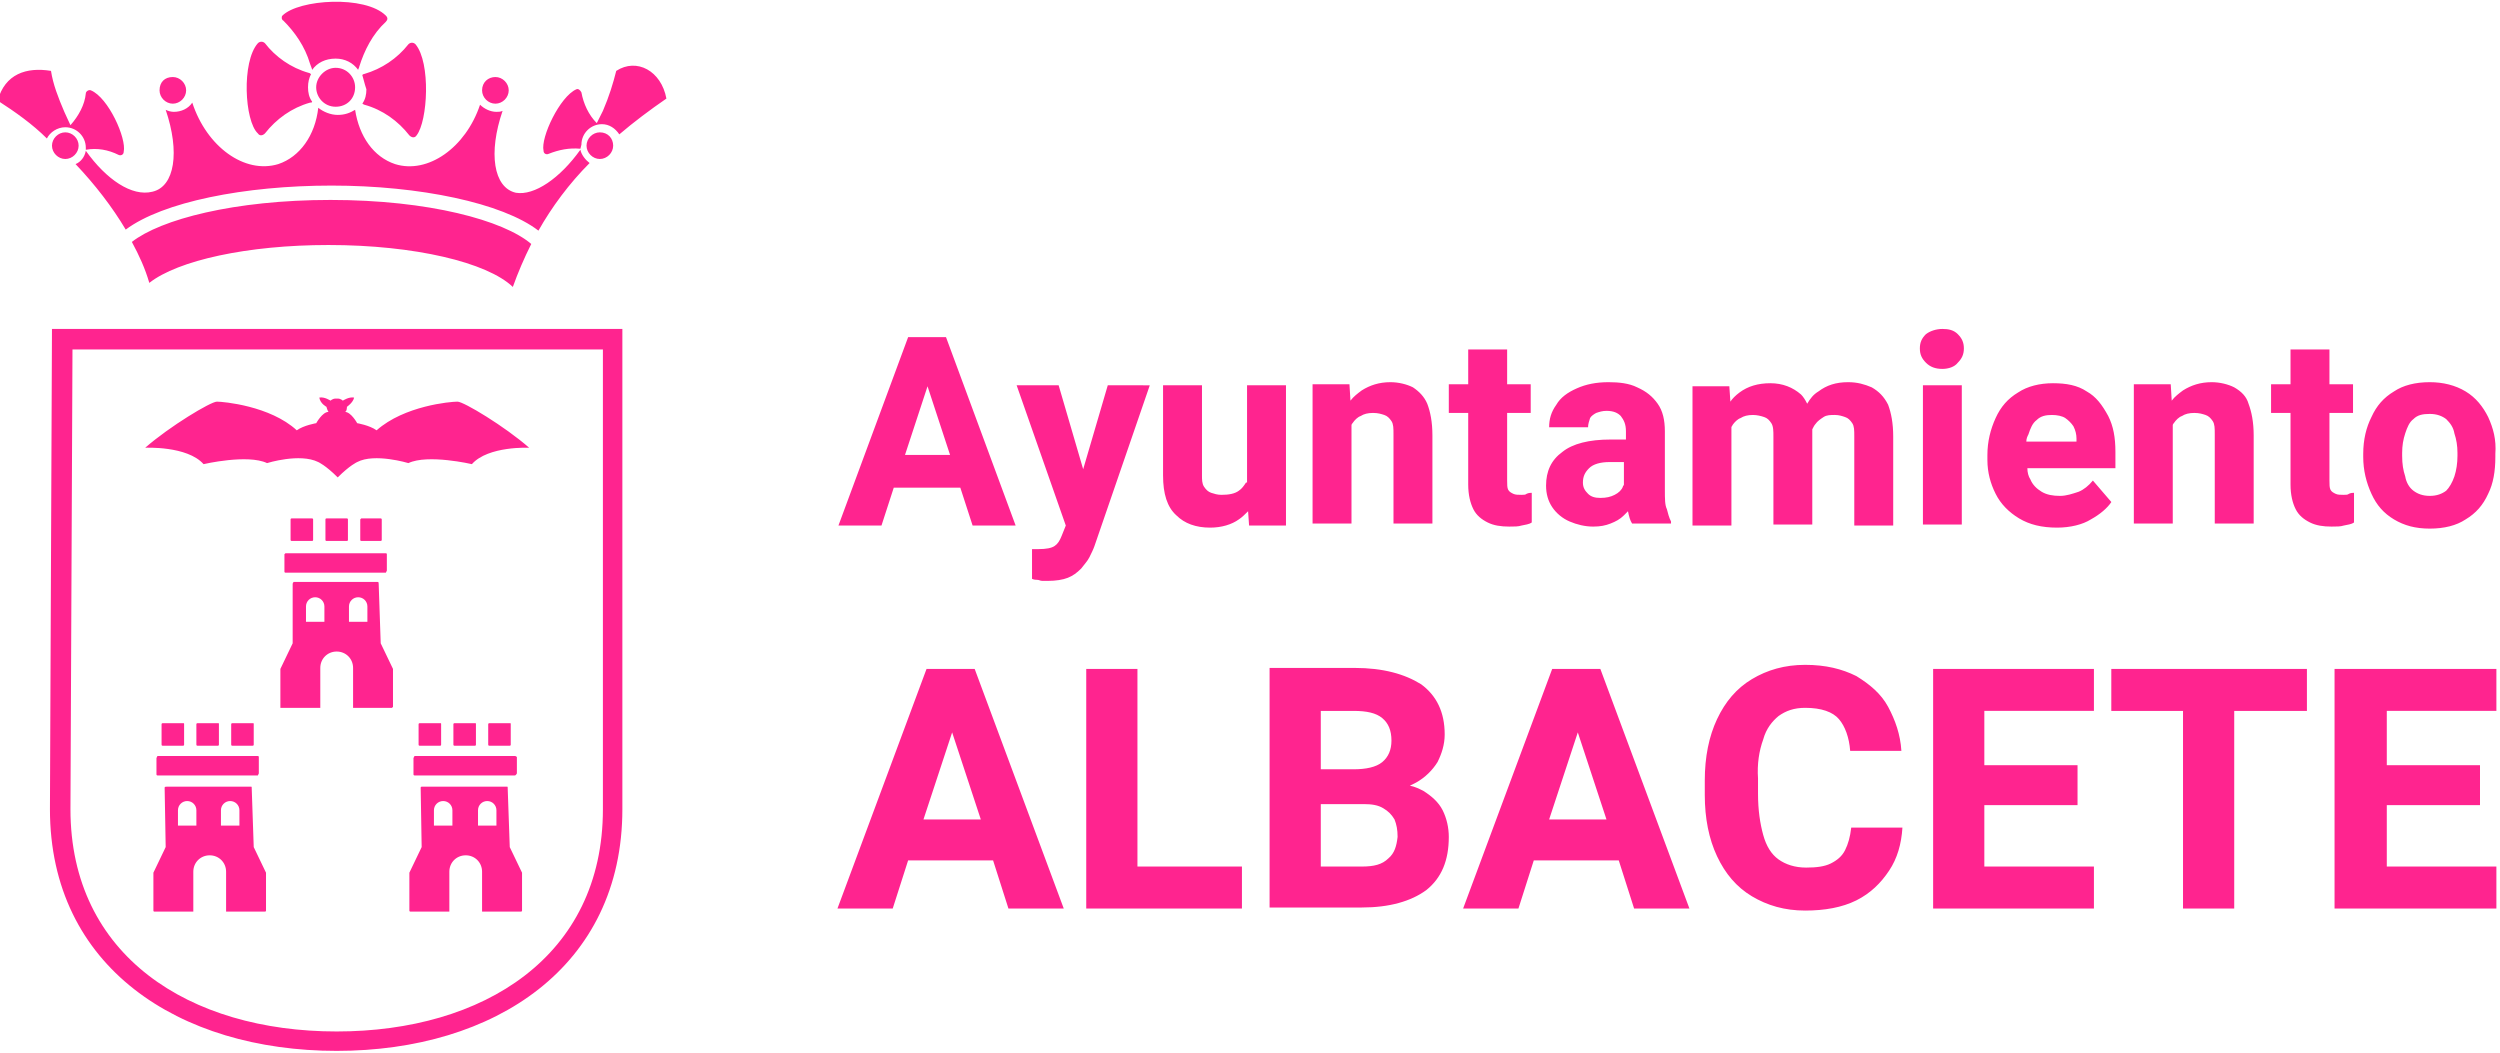 <?xml version="1.0" encoding="UTF-8"?>
<!DOCTYPE svg PUBLIC "-//W3C//DTD SVG 1.1//EN" "http://www.w3.org/Graphics/SVG/1.1/DTD/svg11.dtd">
<!-- Creator: CorelDRAW -->
<svg xmlns="http://www.w3.org/2000/svg" xml:space="preserve" width="456px" height="192px" version="1.1" style="shape-rendering:geometricPrecision; text-rendering:geometricPrecision; image-rendering:optimizeQuality; fill-rule:evenodd; clip-rule:evenodd"
viewBox="0 0 456 192"
 xmlns:xlink="http://www.w3.org/1999/xlink"
 xmlns:xodm="http://www.corel.com/coreldraw/odm/2003">
 <defs>
  <style type="text/css">
   <![CDATA[
    .fil1 {fill:none}
    .fil0 {fill:#FF248F;fill-rule:nonzero}
   ]]>
  </style>
 </defs>
 <g id="Capa_x0020_1">
  <path class="fil0" d="M175.53 122.01l-4.11 0 -2.42 0 -16.25 43.71 10.08 0 2.81 -8.78 15.5 0 2.8 8.78 10.09 0 -16.25 -43.71 -2.25 0zm-65.56 -58.27l-96.75 0 -0.37 83.86c0,26.71 21.66,40.54 48.56,40.54 26.71,0 48.56,-13.64 48.56,-40.54l0 -83.86zm3.55 -3.74l0 87.6c0,28.77 -23.35,44.08 -52.11,44.08 -28.77,0 -52.3,-15.31 -52.3,-44.08l0.37 -87.6 104.04 0zm-38.1 78.26c0,0 0.19,-0.37 0.19,-0.37l18.3 0c0.19,0 0.37,0.19 0.37,0.19l0 2.99c0,0 -0.18,0.37 -0.37,0.37l-18.3 0c-0.19,0 -0.19,-0.19 -0.19,-0.19l0 -2.99zm13.63 -6.16c0,-0.19 0.19,-0.19 0.19,-0.19l3.74 0c0.18,0 0.18,0 0.18,0.19l0 3.74c0,0.18 -0.18,0.18 -0.18,0.18l-3.74 0c-0.19,0 -0.19,-0.19 -0.19,-0.19l0 -3.73zm-6.35 0c0,-0.19 0.19,-0.19 0.19,-0.19l3.74 0c0.18,0 0.18,0 0.18,0.19l0 3.74c0,0.18 -0.18,0.18 -0.18,0.18l-3.74 0c-0.19,0 -0.19,-0.19 -0.19,-0.19l0 -3.73zm-6.35 0c0,-0.19 0.19,-0.19 0.19,-0.19l3.74 0c0.18,0 0.18,0 0.18,0.19l0 3.74c0,0.18 -0.18,0.18 -0.18,0.18l-3.74 0c-0.19,0 -0.19,-0.19 -0.19,-0.19l0 -3.73zm0.38 11.58c0,-0.19 0.18,-0.19 0.18,-0.19l15.51 0c0.18,0 0.18,0 0.18,0.19l0.38 10.83 2.24 4.67 0 6.91c0,0.19 -0.19,0.19 -0.19,0.19l-7.1 0 0 -7.28c0,-1.68 -1.3,-2.99 -2.98,-2.99 -1.69,0 -2.99,1.31 -2.99,2.99l0 7.28 -7.1 0c-0.19,0 -0.19,-0.19 -0.19,-0.19l0 -6.91 2.24 -4.67 -0.18 -10.83zm2.42 4.11l0 0.75 0 2.05 3.37 0 0 -2.05 0 -0.75c0,-0.93 -0.75,-1.68 -1.68,-1.68 -0.94,0 -1.69,0.75 -1.69,1.68zm8.04 0l0 0.75 0 2.05 3.36 0 0 -2.05 0 -0.75c0,-0.93 -0.75,-1.68 -1.68,-1.68 -0.94,0 -1.68,0.75 -1.68,1.68zm-58.65 -9.53c0,0 0.18,-0.37 0.18,-0.37l18.31 0c0.18,0 0.18,0.19 0.18,0.19l0 2.99c0,0 -0.18,0.37 -0.18,0.37l-18.31 0c-0.18,0 -0.18,-0.19 -0.18,-0.19l0 -2.99zm13.63 -6.16c0,-0.19 0.19,-0.19 0.19,-0.19l3.73 0c0.19,0 0.19,0 0.19,0.19l0 3.74c0,0.18 -0.19,0.18 -0.19,0.18l-3.73 0c-0.19,0 -0.19,-0.19 -0.19,-0.19l0 -3.73zm-6.35 0c0,-0.19 0.19,-0.19 0.19,-0.19l3.73 0c0.19,0 0.19,0 0.19,0.19l0 3.74c0,0.18 -0.19,0.18 -0.19,0.18l-3.73 0c-0.19,0 -0.19,-0.19 -0.19,-0.19l0 -3.73zm-6.35 0c0,-0.19 0.19,-0.19 0.19,-0.19l3.73 0c0.19,0 0.19,0 0.19,0.19l0 3.74c0,0.18 -0.19,0.18 -0.19,0.18l-3.73 0c-0.19,0 -0.19,-0.19 -0.19,-0.19l0 -3.73zm0.56 11.58c0,-0.19 0.19,-0.19 0.37,-0.19l15.32 0c0.19,0 0.19,0 0.19,0.19l0.37 10.83 2.24 4.67 0 6.91c0,0.19 -0.19,0.19 -0.19,0.19l-7.09 0 0 -7.28c0,-1.68 -1.31,-2.99 -2.99,-2.99 -1.68,0 -2.99,1.31 -2.99,2.99l0 7.28 -7.1 0c-0.18,0 -0.18,-0.19 -0.18,-0.19l0 -6.91 2.24 -4.67 -0.19 -10.83zm2.43 4.11l0 0.75 0 2.05 3.36 0 0 -2.05 0 -0.75c0,-0.93 -0.75,-1.68 -1.68,-1.68 -0.93,0 -1.68,0.75 -1.68,1.68zm7.84 0l0 0.75 0 2.05 3.37 0 0 -2.05 0 -0.75c0,-0.93 -0.75,-1.68 -1.69,-1.68 -0.93,0 -1.68,0.75 -1.68,1.68zm11.58 -46.7c0,0 0.19,-0.18 0.19,-0.18l18.31 0c0.18,0 0.18,0.18 0.18,0.18l0 2.99c0,0 -0.18,0.38 -0.18,0.38l-18.31 0c-0.19,0 -0.19,-0.19 -0.19,-0.19l0 -3.18zm13.83 -6.35c0,0 0.18,-0.18 0.18,-0.18l3.55 0c0.19,0 0.19,0.18 0.19,0.18l0 3.74c0,0.19 -0.19,0.19 -0.19,0.19l-3.55 0c-0.18,0 -0.18,-0.19 -0.18,-0.19l0 -3.74zm-6.35 0c0,0 0,-0.18 0.18,-0.18l3.74 0c0.18,0 0.18,0.18 0.18,0.18l0 3.74c0,0.19 -0.18,0.19 -0.18,0.19l-3.74 0c-0.18,0 -0.18,-0.19 -0.18,-0.19l0 -3.74zm-6.36 0c0,0 0,-0.18 0.19,-0.18l3.74 0c0.18,0 0.18,0.18 0.18,0.18l0 3.74c0,0.19 -0.18,0.19 -0.18,0.19l-3.74 0c-0.19,0 -0.19,-0.19 -0.19,-0.19l0 -3.74zm0.38 11.77c0,-0.19 0.19,-0.37 0.19,-0.37l15.31 0c0.19,0 0.19,0.18 0.19,0.37l0.37 10.83 2.24 4.67 0 6.92c0,0 -0.18,0.18 -0.18,0.18l-7.1 0 0 -7.28c0,-1.68 -1.31,-2.99 -2.99,-2.99 -1.68,0 -2.99,1.31 -2.99,2.99l0 7.28 -7.1 0c-0.18,0 -0.18,0 -0.18,0l0 -7.1 2.24 -4.67 0 -10.83zm2.43 4.11l0 0.75 0 2.05 3.36 0 0 -2.05 0 -0.75c0,-0.93 -0.75,-1.68 -1.68,-1.68 -0.94,0 -1.68,0.75 -1.68,1.68zm7.84 0l0 0.75 0 2.05 3.36 0 0 -2.05 0 -0.75c0,-0.93 -0.74,-1.68 -1.68,-1.68 -0.93,0 -1.68,0.75 -1.68,1.68zm-2.05 -37.92c0.56,0 0.93,0.38 0.93,0.38 0,0 1.12,-0.75 2.06,-0.56 -0.19,0.93 -1.31,1.68 -1.31,1.68 0,0 0,0.93 -0.38,0.93 1.13,0 2.25,2.06 2.25,2.06 0,0 2.24,0.37 3.54,1.3 5.05,-4.48 13.45,-5.23 14.76,-5.23 1.12,0 8.59,4.49 13.07,8.41 0,0 -7.47,-0.37 -10.45,2.99 0,0 -8.04,-1.87 -11.58,-0.19 0,0 -6.17,-1.87 -9.34,-0.19 0,0 -1.31,0.56 -3.55,2.8 -2.24,-2.24 -3.55,-2.8 -3.55,-2.8 -3.36,-1.68 -9.34,0.19 -9.34,0.19 -3.55,-1.68 -11.58,0.19 -11.58,0.19 -2.99,-3.37 -10.65,-2.99 -10.65,-2.99 4.49,-3.92 11.96,-8.41 13.08,-8.41 1.12,0 9.71,0.75 14.57,5.23 1.3,-0.93 3.55,-1.3 3.55,-1.3 0,0 1.12,-2.06 2.24,-2.06 -0.19,-0.19 -0.38,-0.93 -0.38,-0.93 0,0 -1.12,-0.56 -1.3,-1.68 0.93,-0.19 2.05,0.56 2.05,0.56 0,0 0.37,-0.38 0.93,-0.38l0.38 0zm44.26 -45.57c-2.05,-0.19 -3.92,0.19 -5.79,0.93 -0.37,0.19 -0.93,0 -0.93,-0.56 -0.56,-2.43 2.99,-9.9 5.98,-11.21 0.37,-0.18 0.74,0.19 0.93,0.57 0.37,2.05 1.31,4.1 2.8,5.6 0.38,-0.75 0.75,-1.5 1.12,-2.24 1.13,-2.62 1.87,-5.05 2.43,-7.29 3.74,-2.43 8.22,0 9.15,5.05 -2.98,2.05 -5.97,4.29 -8.59,6.53 -0.74,-1.12 -1.86,-1.86 -3.17,-1.86 -2.06,0 -3.74,1.68 -3.74,3.73l-0.19 0.75zm-90.21 0.37c-0.19,1.12 -0.94,2.06 -1.87,2.43 3.55,3.74 6.72,7.85 9.15,11.95 6.73,-5.04 21.67,-8.03 37.55,-8.03 16.06,0 31.19,3.18 37.73,8.22 2.42,-4.29 5.6,-8.59 9.33,-12.33 -0.74,-0.56 -1.49,-1.49 -1.68,-2.43 -3.73,5.23 -8.4,8.41 -11.76,7.85 -4.11,-0.93 -5.05,-7.28 -2.43,-14.94 -0.38,0.18 -0.75,0.18 -1.12,0.18 -1.12,0 -2.24,-0.56 -2.99,-1.3 -2.62,7.84 -9.53,12.7 -15.5,10.83 -3.93,-1.31 -6.54,-5.04 -7.29,-9.9 -0.93,0.56 -1.87,0.93 -3.17,0.93 -1.31,0 -2.62,-0.56 -3.55,-1.3 -0.56,5.04 -3.36,8.96 -7.29,10.27 -6.16,1.87 -13.07,-3.18 -15.69,-11.21 -0.74,1.12 -2.05,1.68 -3.36,1.68 -0.56,0 -1.12,-0.18 -1.49,-0.37 2.61,7.66 1.68,14.01 -2.43,14.94 -3.74,0.94 -8.41,-2.24 -12.14,-7.47zm6.91 0.19c0,0.56 -0.56,0.75 -0.94,0.56 -1.86,-0.93 -3.92,-1.31 -5.97,-0.93l0 -0.38c0,-2.05 -1.68,-3.73 -3.74,-3.73 -1.49,0 -2.8,0.93 -3.36,2.05 -2.61,-2.61 -5.79,-4.86 -8.97,-6.91 1.31,-4.86 5.24,-6.16 9.72,-5.42 0.37,2.43 1.31,4.86 2.43,7.47 0.37,0.75 0.74,1.68 1.12,2.43 1.49,-1.68 2.61,-3.73 2.8,-5.79 0,-0.37 0.56,-0.74 0.93,-0.56 3.18,1.31 6.54,8.78 5.98,11.21zm8.96 -13.64c1.31,0 2.43,1.12 2.43,2.43 0,1.31 -1.12,2.43 -2.43,2.43 -1.3,0 -2.42,-1.12 -2.42,-2.43 0,-1.49 0.93,-2.43 2.42,-2.43zm58.84 0c1.31,0 2.43,1.12 2.43,2.43 0,1.31 -1.12,2.43 -2.43,2.43 -1.31,0 -2.43,-1.12 -2.43,-2.43 0,-1.49 1.12,-2.43 2.43,-2.43zm-29.14 -1.68c2.06,0 3.55,1.68 3.55,3.55 0,2.06 -1.49,3.55 -3.55,3.55 -2.05,0 -3.55,-1.68 -3.55,-3.55 0,-1.87 1.69,-3.55 3.55,-3.55zm-4.67 -0.74c0.19,0.56 0.38,0.93 0.38,1.12 0.93,-1.31 2.43,-2.06 4.29,-2.06 1.68,0 3.18,0.75 4.11,2.06 0,-0.19 0.19,-0.38 0.19,-0.56 0.93,-2.99 2.43,-5.98 4.86,-8.22 0.37,-0.38 0.37,-0.75 0,-1.12 -3.74,-3.74 -15.88,-2.99 -18.87,0 -0.19,0.18 -0.19,0.74 0.19,0.93 2.05,2.05 3.92,4.67 4.85,7.85zm40.35 32.87c-1.31,2.61 -2.43,5.23 -3.36,7.84 -4.67,-4.48 -17.93,-7.65 -33.62,-7.65 -14.76,0 -27.46,2.8 -32.69,6.91 -0.75,-2.62 -1.87,-5.05 -3.18,-7.47 5.23,-4.11 18.68,-7.66 36.24,-7.66 17.93,0 31.57,3.73 36.61,8.03zm-49.87 -36.61c0.37,-0.37 0.93,-0.37 1.3,0 1.87,2.43 4.67,4.48 8.04,5.42 0.18,0 0.18,0.18 0.37,0.18 -0.37,0.75 -0.56,1.5 -0.56,2.43 0,0.94 0.19,1.87 0.75,2.62 0,0.18 -0.19,0.18 -0.38,0.18 -3.36,0.94 -6.16,2.99 -8.22,5.61 -0.37,0.37 -0.93,0.56 -1.3,0 -2.43,-2.24 -2.99,-13.08 0,-16.44zm19.05 5.79c0,0 0.19,-0.19 0.37,-0.19 3.18,-0.93 5.98,-2.8 8.04,-5.41 0.37,-0.38 0.93,-0.38 1.3,0 2.8,3.36 2.24,14 0.19,16.62 -0.37,0.56 -0.93,0.37 -1.31,0 -2.05,-2.62 -4.85,-4.67 -8.22,-5.6 -0.18,0 -0.18,-0.19 -0.37,-0.19 0.56,-0.75 0.75,-1.68 0.75,-2.62 -0.38,-1.12 -0.56,-2.05 -0.75,-2.61zm43.33 10.46c-1.3,0 -2.43,1.12 -2.43,2.43 0,1.31 1.13,2.43 2.43,2.43 1.31,0 2.43,-1.12 2.43,-2.43 0,-1.31 -0.93,-2.43 -2.43,-2.43zm-97.5 0c1.31,0 2.43,1.12 2.43,2.43 0,1.31 -1.12,2.43 -2.43,2.43 -1.3,0 -2.43,-1.12 -2.43,-2.43 0,-1.31 1.13,-2.43 2.43,-2.43zm441.93 51.93c-0.93,-1.87 -2.24,-3.55 -4.11,-4.67 -1.87,-1.13 -4.11,-1.69 -6.54,-1.69 -2.61,0 -4.85,0.56 -6.53,1.69 -1.87,1.12 -3.18,2.61 -4.11,4.67 -0.94,1.86 -1.5,4.1 -1.5,6.72l0 0.56c0,2.43 0.56,4.67 1.5,6.72 0.93,2.06 2.24,3.55 4.11,4.67 1.87,1.12 3.92,1.68 6.53,1.68 2.62,0 4.86,-0.56 6.54,-1.68 1.87,-1.12 3.18,-2.61 4.11,-4.67 0.93,-1.86 1.31,-4.11 1.31,-6.72l0 -0.56c0.19,-2.62 -0.38,-4.67 -1.31,-6.72zm-5.6 7.09c0,1.31 -0.19,2.62 -0.56,3.74 -0.38,1.12 -0.94,2.05 -1.5,2.61 -0.75,0.56 -1.68,0.94 -2.99,0.94 -1.3,0 -2.24,-0.38 -2.98,-0.94 -0.75,-0.56 -1.31,-1.49 -1.5,-2.61 -0.37,-1.12 -0.56,-2.24 -0.56,-3.74l0 -0.56c0,-1.3 0.19,-2.43 0.56,-3.55 0.37,-1.12 0.75,-2.05 1.5,-2.61 0.74,-0.75 1.68,-0.94 2.98,-0.94 1.31,0 2.24,0.38 2.99,0.94 0.75,0.75 1.31,1.49 1.5,2.61 0.37,1.12 0.56,2.25 0.56,3.55l0 0.56zm-20.74 7.1c-0.56,0 -1.12,0 -1.49,-0.19 -0.37,-0.18 -0.75,-0.37 -0.93,-0.74 -0.19,-0.38 -0.19,-0.94 -0.19,-1.68l0 -12.33 4.3 0 0 -5.23 -4.3 0 0 -6.35 -7.1 0 0 6.35 -3.55 0 0 5.23 3.55 0 0 13.07c0,1.87 0.37,3.37 0.94,4.49 0.56,1.12 1.49,1.86 2.61,2.42 1.12,0.56 2.43,0.75 3.92,0.75 0.94,0 1.68,0 2.24,-0.19 0.75,-0.18 1.31,-0.18 1.87,-0.56l0 -5.41c-0.19,0 -0.56,0 -0.93,0.18 -0.19,0.19 -0.56,0.19 -0.94,0.19zm-19.98 -19.61c-1.12,-0.56 -2.62,-0.94 -4.11,-0.94 -2.06,0 -3.74,0.56 -5.23,1.5 -0.75,0.56 -1.5,1.12 -2.06,1.87l-0.18 -2.99 -6.73 0 0 25.4 7.1 0 0 -17.93c0,-0.19 0.19,-0.37 0.19,-0.37 0.37,-0.56 0.93,-1.12 1.49,-1.31 0.56,-0.37 1.31,-0.56 2.24,-0.56 0.94,0 1.5,0.19 2.06,0.37 0.56,0.19 0.93,0.56 1.31,1.12 0.37,0.56 0.37,1.31 0.37,2.43l0 16.25 7.1 0 0 -16.06c0,-2.43 -0.38,-4.3 -0.94,-5.79 -0.37,-1.31 -1.3,-2.24 -2.61,-2.99zm-26.9 0.75c-1.68,-1.13 -3.73,-1.5 -6.16,-1.5 -2.43,0 -4.67,0.56 -6.35,1.68 -1.87,1.12 -3.18,2.62 -4.11,4.67 -0.94,2.06 -1.5,4.3 -1.5,6.73l0 0.93c0,2.24 0.56,4.3 1.5,6.16 0.93,1.87 2.43,3.37 4.29,4.49 1.87,1.12 4.11,1.68 6.92,1.68 2.42,0 4.67,-0.56 6.16,-1.5 1.68,-0.93 2.99,-2.05 3.74,-3.17l-3.37 -3.92c-0.75,0.93 -1.68,1.68 -2.61,2.05 -1.12,0.37 -2.24,0.75 -3.37,0.75 -1.3,0 -2.42,-0.19 -3.36,-0.75 -0.93,-0.56 -1.68,-1.31 -2.05,-2.24 -0.37,-0.56 -0.56,-1.31 -0.56,-2.06l16.06 0 0 -2.98c0,-2.62 -0.37,-4.67 -1.31,-6.54 -1.12,-2.06 -2.24,-3.55 -3.92,-4.48zm-2.05 9.15l-8.97 0c0,-0.56 0.19,-0.94 0.38,-1.31 0.37,-1.12 0.74,-2.05 1.49,-2.61 0.75,-0.75 1.68,-0.94 2.8,-0.94 0.94,0 1.87,0.19 2.43,0.56 0.56,0.38 1.12,0.94 1.49,1.5 0.38,0.74 0.56,1.49 0.56,2.24l0 0.56 -0.18 0zm-27.83 15.13l7.09 0 0 -25.41 -7.09 0 0 25.41zm3.55 -35.68c-1.13,0 -2.25,0.38 -2.99,0.94 -0.75,0.74 -1.12,1.49 -1.12,2.61 0,1.12 0.37,1.87 1.12,2.62 0.74,0.74 1.68,1.12 2.99,1.12 1.12,0 2.24,-0.38 2.8,-1.12 0.74,-0.75 1.12,-1.5 1.12,-2.62 0,-1.12 -0.38,-1.87 -1.12,-2.61 -0.75,-0.75 -1.68,-0.94 -2.8,-0.94zm-12.89 10.65c-1.31,-0.56 -2.62,-0.94 -4.3,-0.94 -2.24,0 -3.92,0.56 -5.42,1.69 -0.93,0.56 -1.49,1.3 -2.05,2.24 -0.37,-0.75 -0.75,-1.31 -1.12,-1.68 -1.5,-1.31 -3.36,-2.06 -5.6,-2.06 -2.25,0 -4.11,0.56 -5.61,1.68 -0.75,0.56 -1.31,1.12 -1.68,1.68l-0.19 -2.8 -6.72 0 0 25.4 7.1 0 0 -17.93c0,-0.18 0.18,-0.18 0.18,-0.37 0.38,-0.56 0.94,-1.12 1.5,-1.31 0.56,-0.37 1.31,-0.56 2.24,-0.56 0.75,0 1.49,0.19 2.05,0.38 0.57,0.18 0.94,0.56 1.31,1.12 0.38,0.56 0.38,1.49 0.38,2.42l0 16.07 7.09 0 0 -17c0,-0.19 0,-0.37 0,-0.37 0.19,-0.38 0.38,-0.75 0.56,-0.94 0.38,-0.56 0.94,-0.93 1.5,-1.3 0.56,-0.38 1.31,-0.38 2.05,-0.38 0.75,0 1.31,0.19 1.87,0.38 0.56,0.18 0.93,0.56 1.31,1.12 0.37,0.56 0.37,1.3 0.37,2.42l0 16.25 7.1 0 0 -16.25c0,-2.42 -0.37,-4.29 -0.93,-5.79 -0.75,-1.49 -1.69,-2.42 -2.99,-3.17zm-37.73 18.68l0 -10.65c0,-2.05 -0.38,-3.74 -1.31,-5.04 -0.93,-1.31 -2.05,-2.24 -3.74,-2.99 -1.49,-0.75 -3.36,-0.94 -5.23,-0.94 -2.24,0 -4.11,0.38 -5.79,1.13 -1.68,0.74 -2.98,1.68 -3.73,2.99 -0.94,1.3 -1.31,2.61 -1.31,4.1l7.1 0c0,-0.56 0.19,-1.12 0.37,-1.68 0.19,-0.37 0.75,-0.74 1.12,-0.93 0.56,-0.19 1.12,-0.38 1.87,-0.38 1.31,0 2.06,0.38 2.61,0.94 0.57,0.75 0.94,1.49 0.94,2.8l0 1.49 -2.8 0c-3.92,0 -6.91,0.75 -8.78,2.25 -2.06,1.49 -2.99,3.54 -2.99,6.16 0,1.49 0.37,2.8 1.12,3.92 0.75,1.12 1.87,2.06 3.18,2.62 1.3,0.56 2.8,0.93 4.29,0.93 1.31,0 2.24,-0.19 3.18,-0.56 0.93,-0.37 1.68,-0.75 2.43,-1.49 0.18,-0.19 0.56,-0.56 0.74,-0.75 0.19,0.93 0.38,1.68 0.75,2.24l7.1 0 0 -0.37c-0.38,-0.75 -0.56,-1.5 -0.75,-2.24 -0.37,-0.75 -0.37,-1.87 -0.37,-3.55zm-9.16 0.93c-0.74,0.37 -1.49,0.56 -2.61,0.56 -0.94,0 -1.68,-0.19 -2.24,-0.75 -0.56,-0.56 -0.94,-1.12 -0.94,-2.05 0,-1.12 0.38,-1.87 1.13,-2.62 0.74,-0.74 2.05,-1.12 3.73,-1.12l2.62 0 0 4.11c0,0.19 -0.19,0.19 -0.19,0.38 -0.19,0.56 -0.75,1.12 -1.5,1.49zm-16.99 0c-0.56,0 -1.12,0 -1.5,-0.19 -0.37,-0.18 -0.74,-0.37 -0.93,-0.74 -0.19,-0.38 -0.19,-0.94 -0.19,-1.68l0 -12.33 4.3 0 0 -5.23 -4.3 0 0 -6.35 -7.1 0 0 6.35 -3.54 0 0 5.23 3.54 0 0 13.07c0,1.87 0.38,3.37 0.94,4.49 0.56,1.12 1.49,1.86 2.61,2.42 1.12,0.56 2.43,0.75 3.93,0.75 0.93,0 1.68,0 2.24,-0.19 0.74,-0.18 1.31,-0.18 1.87,-0.56l0 -5.41c-0.19,0 -0.56,0 -0.94,0.18 -0.18,0.19 -0.56,0.19 -0.93,0.19zm-19.8 -19.61c-1.12,-0.56 -2.62,-0.94 -4.11,-0.94 -2.06,0 -3.74,0.56 -5.23,1.5 -0.75,0.56 -1.5,1.12 -2.06,1.87l-0.18 -2.99 -6.73 0 0 25.4 7.1 0 0 -17.93c0,-0.19 0.19,-0.37 0.19,-0.37 0.37,-0.56 0.93,-1.12 1.49,-1.31 0.56,-0.37 1.31,-0.56 2.24,-0.56 0.94,0 1.5,0.19 2.06,0.37 0.56,0.19 0.93,0.56 1.31,1.12 0.37,0.56 0.37,1.31 0.37,2.43l0 16.25 7.1 0 0 -16.06c0,-2.43 -0.37,-4.3 -0.94,-5.79 -0.56,-1.31 -1.49,-2.24 -2.61,-2.99zm-30.45 17.37c-0.37,0.56 -0.74,1.12 -1.31,1.49 -0.74,0.56 -1.86,0.75 -3.17,0.75 -0.75,0 -1.31,-0.19 -1.87,-0.37 -0.56,-0.19 -0.93,-0.56 -1.31,-1.12 -0.37,-0.56 -0.37,-1.31 -0.37,-2.06l0 -16.44 -7.1 0 0 16.44c0,3.36 0.75,5.79 2.43,7.29 1.5,1.49 3.55,2.24 6.17,2.24 2.05,0 3.92,-0.56 5.22,-1.5 0.57,-0.37 1.13,-0.93 1.69,-1.49l0.18 2.61 6.73 0 0 -25.59 -7.1 0 0 17.75 -0.19 0zm-29.7 -2.43l-4.48 -15.32 -7.66 0 8.97 25.59 -0.75 1.87c-0.37,0.94 -0.74,1.5 -1.31,1.87 -0.56,0.37 -1.49,0.56 -2.98,0.56 -0.19,0 -0.38,0 -0.56,0 -0.19,0 -0.38,0 -0.56,0l0 5.42c0.37,0.18 0.74,0.18 0.93,0.18 0.37,0 0.56,0.19 0.93,0.19 0.38,0 0.75,0 1.13,0 1.3,0 2.61,-0.19 3.54,-0.56 0.94,-0.37 1.68,-0.93 2.43,-1.68 0.56,-0.75 1.12,-1.31 1.5,-2.05 0.37,-0.75 0.74,-1.5 0.93,-2.06l10.09 -29.32 -7.66 -0.01 -4.49 15.32zm-26.89 -24.09l-3.18 0 -1.86 0 -12.71 34.36 7.85 0 2.24 -6.91 12.14 0 2.24 6.91 7.85 0 -12.7 -34.36 -1.87 0zm-5.61 21.48l4.11 -12.52 4.11 12.52 -8.22 0zm270.28 75.08l0 -11.2 17 0 0 -7.29 -17 0 0 -9.9 19.99 0 0 -7.66 -19.99 0 -3.18 0 -6.35 0 0 43.71 6.35 0 3.18 0 19.99 0 0 -7.66 -19.99 0zm-37.17 -36.05l-13.08 0 0 7.66 13.08 0 0 36.05 9.34 0 0 -36.05 13.26 0 0 -7.66 -13.26 0 -9.34 0zm-36.24 24.85l17 0 0 -7.29 -17 0 0 -9.9 19.99 0 0 -7.66 -19.99 0 -2.98 0 -6.36 0 0 43.71 6.36 0 2.98 0 19.99 0 0 -7.66 -19.99 0 0 -11.2zm-40.34 -11.96c0.56,-2.05 1.68,-3.36 2.8,-4.29 1.31,-0.94 2.8,-1.5 4.86,-1.5 2.98,0 5.04,0.75 6.16,2.06 1.12,1.3 1.87,3.36 2.05,5.79l9.34 0c-0.18,-2.99 -1.12,-5.61 -2.42,-8.04 -1.31,-2.42 -3.37,-4.11 -5.79,-5.6 -2.62,-1.31 -5.61,-2.05 -9.34,-2.05 -3.74,0 -6.92,0.93 -9.72,2.61 -2.8,1.68 -4.85,4.11 -6.35,7.29 -1.49,3.17 -2.24,6.91 -2.24,11.2l0 2.62c0,4.29 0.75,8.03 2.24,11.2 1.5,3.18 3.55,5.61 6.35,7.29 2.81,1.68 5.98,2.61 9.72,2.61 3.54,0 6.72,-0.56 9.34,-1.86 2.61,-1.31 4.48,-3.18 5.97,-5.42 1.5,-2.24 2.24,-4.86 2.43,-7.85l-9.34 0c-0.19,1.69 -0.56,2.99 -1.12,4.11 -0.56,1.13 -1.49,1.87 -2.61,2.43 -1.13,0.56 -2.62,0.75 -4.49,0.75 -2.05,0 -3.73,-0.56 -5.04,-1.49 -1.31,-0.94 -2.24,-2.43 -2.8,-4.49 -0.56,-2.05 -0.94,-4.48 -0.94,-7.47l0 -2.8c-0.18,-2.62 0.19,-5.04 0.94,-7.1zm-31.94 -12.89l-4.11 0 -2.43 0 -16.25 43.71 10.09 0 2.8 -8.78 15.5 0 2.8 8.78 10.09 0 -16.25 -43.71 -2.24 0zm-7.1 27.46l5.23 -15.88 5.23 15.88 -10.46 0zm-22.97 -5.23c-0.75,-0.37 -1.5,-0.75 -2.43,-0.93 0.37,-0.19 0.74,-0.38 1.12,-0.56 1.68,-0.94 2.99,-2.25 3.92,-3.74 0.75,-1.49 1.31,-3.18 1.31,-5.04 0,-4.11 -1.5,-7.1 -4.3,-9.16 -2.99,-1.86 -6.91,-2.98 -12.14,-2.98l-15.5 0 0 43.7 3.55 0 5.79 0 7.47 0c5.04,0 8.96,-1.12 11.77,-3.17 2.8,-2.24 4.11,-5.42 4.11,-9.71 0,-1.68 -0.38,-3.37 -1.12,-4.86 -0.75,-1.49 -2.06,-2.62 -3.55,-3.55zm-12.7 -14.57c2.42,0 4.11,0.38 5.23,1.31 1.12,0.93 1.68,2.24 1.68,4.11 0,1.68 -0.56,2.99 -1.68,3.92 -1.13,0.93 -2.99,1.31 -5.23,1.31l-5.98 0 0 -10.65 5.98 0zm6.35 26.9c-1.13,1.12 -2.62,1.49 -4.86,1.49l-7.47 0 0 -11.39 7.84 0c1.5,0 2.62,0.19 3.55,0.75 0.94,0.56 1.5,1.12 2.06,2.05 0.37,0.93 0.56,1.87 0.56,3.18 -0.19,1.68 -0.56,2.98 -1.68,3.92zm-45.77 -34.56l-9.34 0 0 43.71 6.36 0 2.98 0 19.06 0 0 -7.66 -19.06 0 0 -36.05zm-39.03 27.46l5.23 -15.88 5.23 15.88 -10.46 0z"/>
  <rect class="fil1" width="456" height="192"/>
 </g>
</svg>
